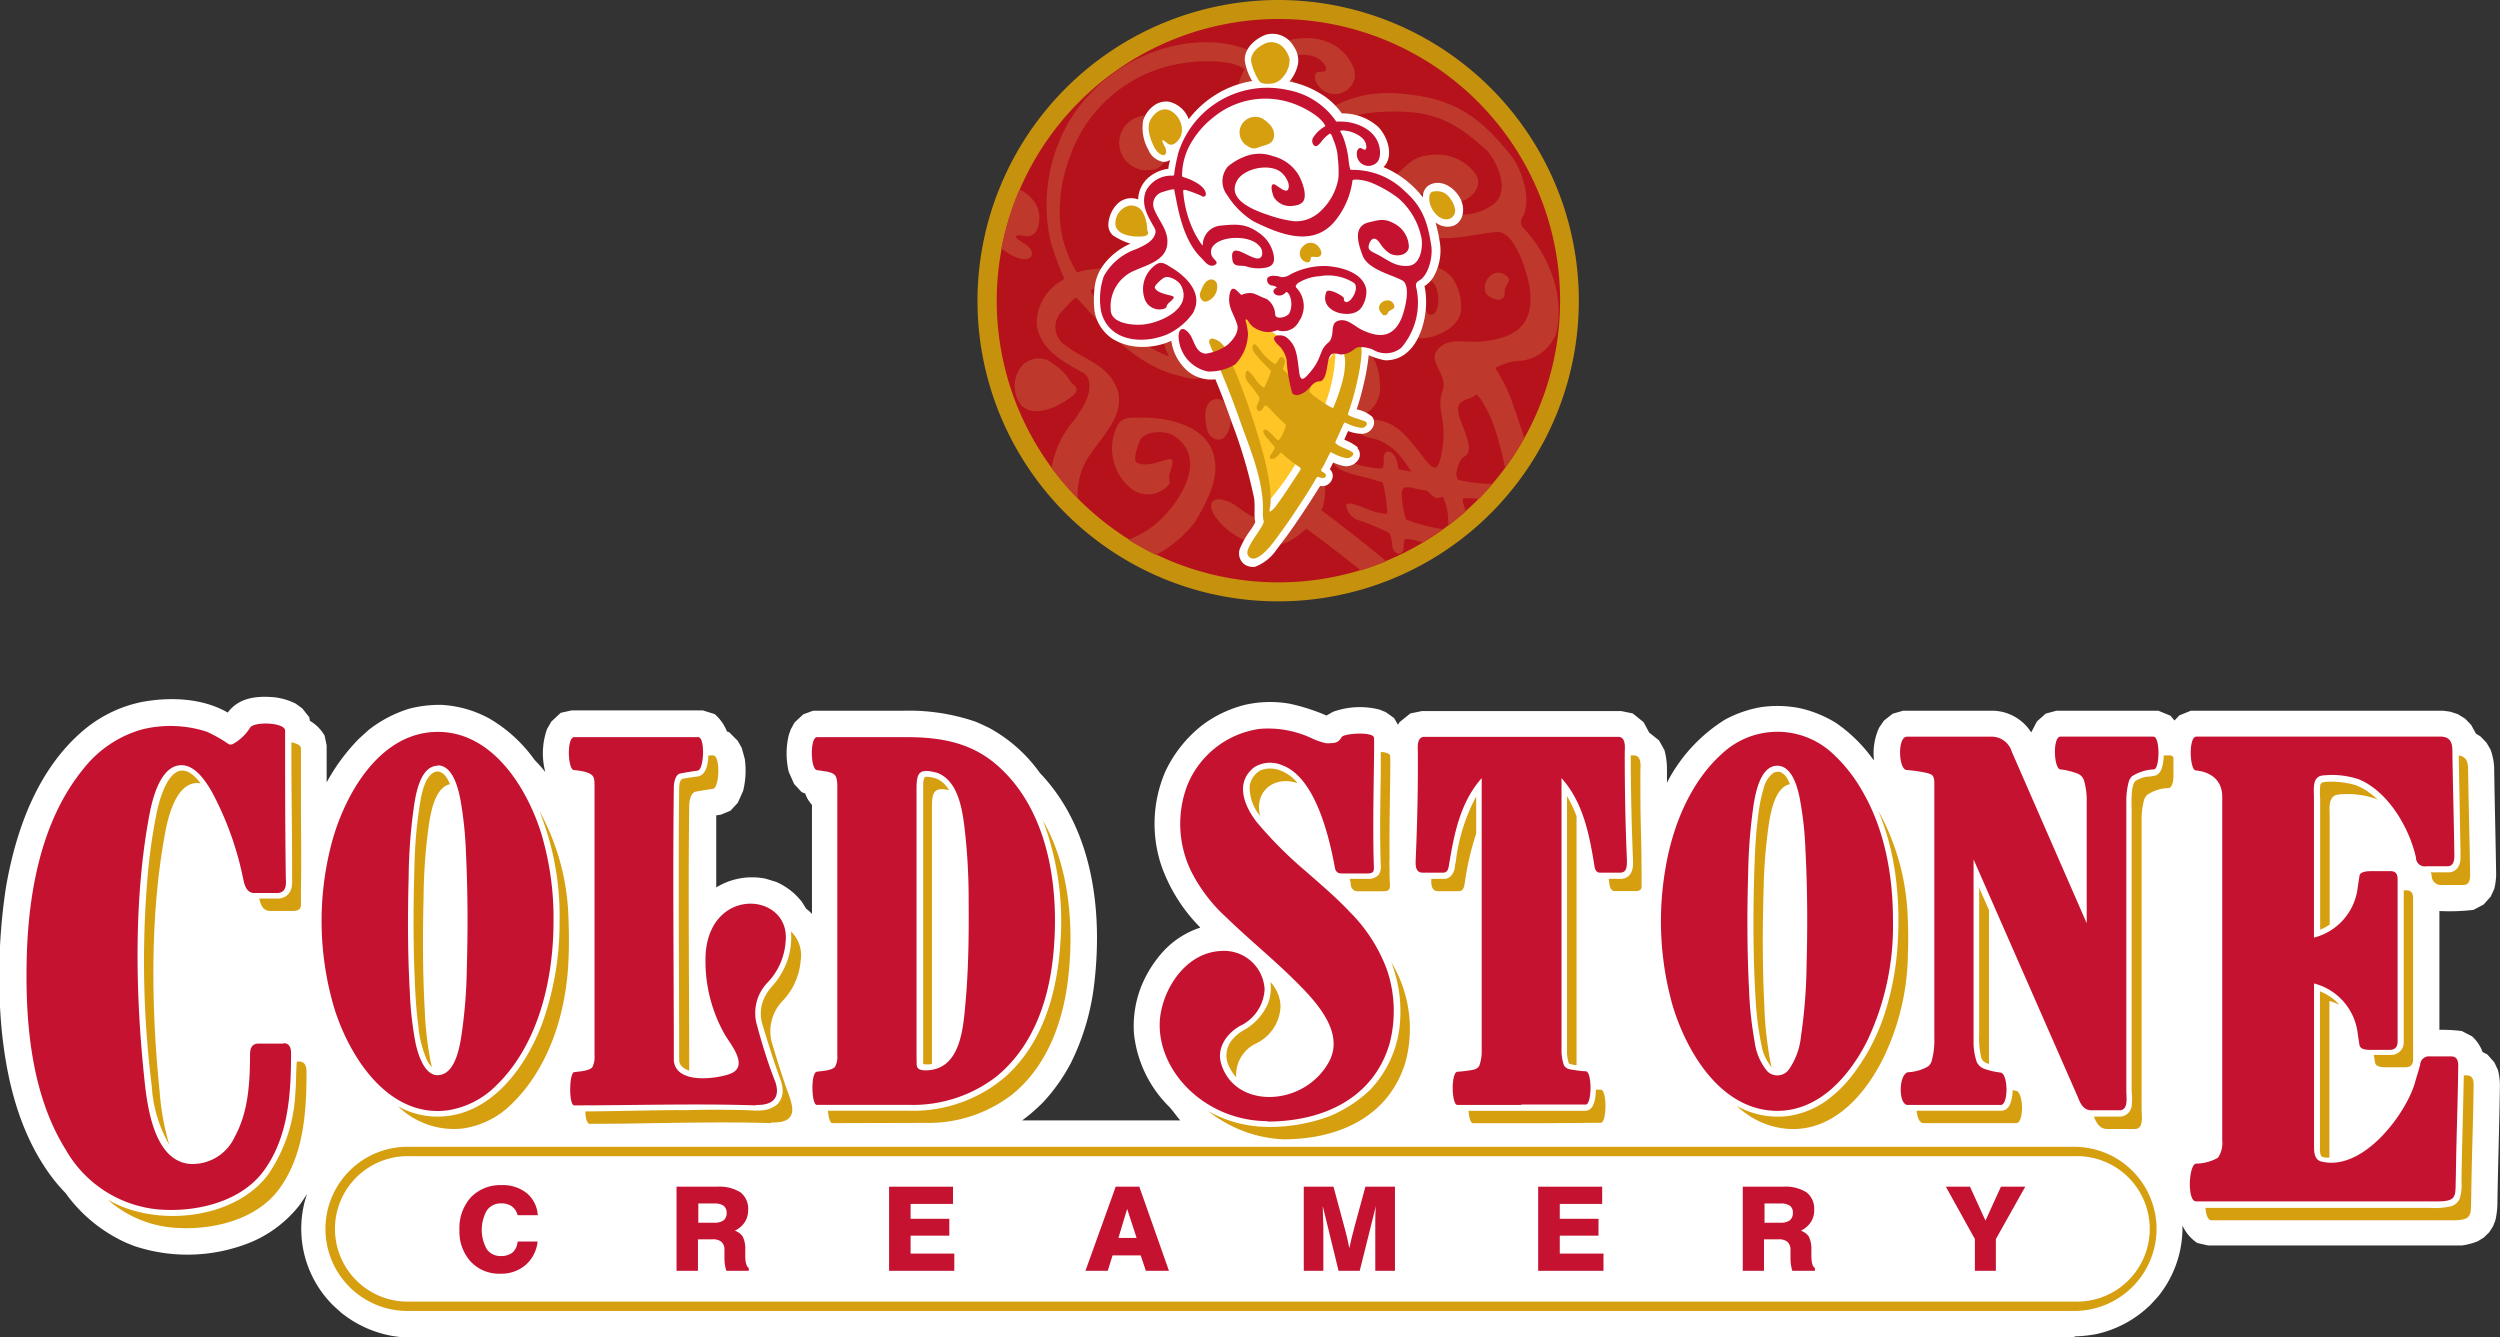 <?xml version="1.0" encoding="utf-8"?>
<svg xmlns="http://www.w3.org/2000/svg" id="Layer_1" data-name="Layer 1" viewBox="0 0 285.94 152.96">
  <rect x="0" y="0" width="285.94" height="152.96" fill="#333333" stroke="none"/>
  <path d="M146.19,0A34.39,34.39,0,1,1,111.8,34.39,34.46,34.46,0,0,1,146.19,0" fill="#c6920e"/>
  <path d="M146.19,2.17A32.22,32.22,0,1,1,114,34.39,32.28,32.28,0,0,1,146.19,2.17" fill="#b5121b"/>
  <path d="M151.18,46.6c-.4.28-2.42.54-2.79.2-.75-.69.4-1.42,1.1-1.66C150,45,152,46,151.18,46.6Zm14.9-3.34c.3-1.19-.66-2.31,0-2.58.89-.38,1.51.27,1.82,1a2.38,2.38,0,0,1-.24,1.72c-.47.54-1.65.3-1.54-.1Zm-.71-22a9.54,9.54,0,0,1-1.37-.63c-.44-.18.16-.6.32-.69a2.56,2.56,0,0,1,1.26-.38c.32,0,1.35.68,1.14,1.2s-.79.62-1.35.5ZM153.52,32.57c0-.36-.3-.56-.19-.77s.64-.32,1-.63c.62-.49.57-1.34-.86-1.88a2,2,0,0,0-2.66,1.45,1.89,1.89,0,0,0,1.21,2.43c.44,0,1.36.18,1.47-.6ZM133.25,18.44c.86-1.11,2.06-1.77,1.49-3.3s-2.45-1.9-3.82-1.91a3.12,3.12,0,0,0-2.71,4.22,3.23,3.23,0,0,0,2.52,2c1.34,0,1.77,0,2.52-1Zm37.94,15.81c-.68-.08-1.4-.56-1.37-1.3a1.94,1.94,0,0,1,.14-.73,1.79,1.79,0,0,1,.85-.91,1.31,1.31,0,0,1,1.11,0c.34.16.8.47.64.91a9.33,9.33,0,0,0-.45.89c-.06.3.08.63-.13.89a.8.8,0,0,1-.79.27ZM138.06,49.14c-.18-1-.45-2.43.35-3.21a1.2,1.2,0,0,1,1.73.17,3.1,3.1,0,0,1-.06,3.87c-.66.78-1.88,0-2-.83Zm-18.31-4.25c-1,.48-1.78.81-2.23-.33a1.72,1.72,0,0,1,0-1.3.43.43,0,0,1,.31-.21,2.36,2.36,0,0,1,2,1.52.28.28,0,0,1-.11.32Zm1.07,1.57c-1.26.53-2.9,1-4-.09a3.6,3.6,0,0,1,.23-4.71,2.93,2.93,0,0,1,.82-.49,2.53,2.53,0,0,1,2.07.1,7,7,0,0,1,2.56,2.44c.19.25.56.4.62.72s-.19.7-.55.94a12.49,12.49,0,0,1-1.76,1.09Zm-6.3-18a32.31,32.31,0,0,1,2.08-6.78A4.08,4.08,0,0,1,118.25,23a3.26,3.26,0,0,1,.22,3.53,1.22,1.22,0,0,1-.9.49c-.31.05-1.14-.27-1.35,0-.08.08.06.22.16.31a6.15,6.15,0,0,0,.75.51,1.91,1.91,0,0,1,.88.94.59.59,0,0,1-.29.73c-.58.39-1.78-.15-2.29-.47-.28-.18-.59-.4-.91-.63Zm17.66,35a32.46,32.46,0,0,1-3.11-1.73,11.63,11.63,0,0,0,2.63-1.42c2.79-2.05,6.86-7.8,2.5-10.5-.95-.59-3.17-.56-3.78.5-.18.31-.88,2.27-.43,2.57,1,.65,2.85-.19,3.73-.37s0,1.5,0,2c0,.31.14.61,0,.88a3.14,3.14,0,0,1-4.17.63,5.9,5.9,0,0,1-1.73-7.37c.56-1,1.4-.86,2.44-.88,2.94-.07,7.16.67,8.4,3.77a5.81,5.81,0,0,1,.35,1.73c.12,2.12-1.26,4.64-2.32,6.42a13.74,13.74,0,0,1-4.51,3.8Zm26.36.74c-.94.39-1.9.74-2.89,1.05-1.81-1.46-3.65-2.87-5.54-4.27l-.71-.51a9.69,9.69,0,0,1-2,1.47c-3,1.22-6.51-.24-8.38-2.81-.67-.92-.83-2.23.66-2a3.9,3.9,0,0,1,1.65.7c1.25.83,2.42,2,3.92,1.23A4.21,4.21,0,0,0,146.42,58a20.86,20.86,0,0,1-1.72-1.29.62.62,0,0,1,.39-1.05,3.57,3.57,0,0,1,2,0,4.19,4.19,0,0,1,.68.29,3.74,3.74,0,0,0,.26-.57c.43-1.24.75-3.43-.43-4.47-1.76-1.56-3.41-2-4.3-4.26-1-2.58,1.75-1,2-1.28,1.61-2,2.48-1.35,4.64-1.86a3.84,3.84,0,0,1,3.12,1.71c.63,1,2.51-.82,2.29-1.81a4.42,4.42,0,0,0-1.95-3c-.36-.14-.66-.24-.72-.09s-.09.24-.11.34c-.2.92-1.49,1.57-2.12.87-.13-.14-.14-.26,0-.61,0-.11.26-.39.13-.46a1.53,1.53,0,0,0-.87.16,1.12,1.12,0,0,1-1.52-.52c-.31-.55.49-1.23,1.17-1.49l1.11-.4c.53-.18.88-.87,1.17-1.34A14.59,14.59,0,0,1,157,31.72c2.57-1.29,6.8-2.55,9.07,0a5.84,5.84,0,0,1,1.05,3.44c0,2.15-2.27,3-3.22,3.33-1.89.56-4,0-4.35-2.26-.16-.9,3.14-1.06,3.55-.72.12.1.1.32.24.39,1.51.86,1.63-3.78-.1-4-2.41-.28-4.53,1-6.47,2.33-.6.43-2.7,2.17-3,3.41-.25,1,0,.87.63,1.1,2.52,1,3.35,2.92,3.44,5.31a3.43,3.43,0,0,1-2.79,3.7,4.37,4.37,0,0,1-3,1.78,4.16,4.16,0,0,1-2.13,0,1.42,1.42,0,0,1-.36-.14,4.68,4.68,0,0,1-.55-.27,1,1,0,0,0-.23-.05c-.24,0-.22.21-.1.34a12.47,12.47,0,0,1,1.72,2,8.9,8.9,0,0,1,.94,6.47,2.81,2.81,0,0,1-.21.48c2.11,1.56,4.84,3.68,7.4,5.81Zm15.77-14.07a31.41,31.41,0,0,1-2.18,3.38,33.52,33.52,0,0,0-.84-3.44,15.19,15.19,0,0,0-1.94-4.43l-.48-.56-.08.07c-.61.69-2.24.38-2,1.9,0,1.06,2.1,4.32.76,5.14-.67.4-.81,1.13-1,2,.05.2.08.39.12.58s1.41.37,2.07.45a16.19,16.19,0,0,0,2,.11q-.76.9-1.59,1.74a10.68,10.68,0,0,0-1.61-.09c-.13,0-.19,0-.22.17-.07.31.19.79.25,1.11a1.82,1.82,0,0,0,.07.25c-.63.56-1.28,1.1-2,1.61V59.7a6.56,6.56,0,0,0-.6-2.86.21.21,0,0,0,0-.06,1.11,1.11,0,0,1-.91.14,9.1,9.1,0,0,1-.92-.8l-1-.16c-.42-.1-1.65-.5-1.79.07-.28.3.16,3,.42,3.4a19.44,19.44,0,0,0,4.2,1.09c-.74.54-1.51,1-2.3,1.52a12.69,12.69,0,0,0-1.8-.41c-.45-.06-.36.57-.4,1-.1,1.16-1.19.73-1.31-.18a3.45,3.45,0,0,0-.34-1.5,27.17,27.17,0,0,0-3.67-1.5,2.06,2.06,0,0,1-1.25-1.63c0-.64,1.84.2,2.3.35a6.38,6.38,0,0,0,2.26.6c.12,0,.14-.2.13-.33a18.18,18.18,0,0,0-.51-3.27c-.28-.11-.46-.11-.76-.21-1.49-.49-2.28-.5-3.74-1.1-.66-.28-1.28-.78-1.2-1.33s.79-.2,1.66.15a10.51,10.51,0,0,0,3.84.91c.46,0,.26-1.07.32-1.43,0-.09.17-.48.44-.52s.66.15.92.71a5.17,5.17,0,0,1,.31,1.3c.21.06.81.17,1.51.3-.54-.75-1-1.49-1.65-2.17a6.35,6.35,0,0,0-2.28-1.49c-.75-.23-3-.48-1.73-1.74a2.22,2.22,0,0,1,1.58-.54c2.38.36,3.35,1.6,5.57,4.47,1.34,1.74,1.62,1,1.94-.64.76-4-.7-4.85.12-7.18.59-1.68-1.49-3.19-.75-4.41,1.11-1.81,3.41-1,5.14-1.19,3.52-.32,6-1.57,5.63-5.66-.16-1.71-1.66-7-3.78-6.86-2.58.14-7,1.65-9.31-.23-1.85-1.49-4.66-3.9-2.27-6.25,1.72-1.67,2.29-2.36,4.89-2.38A5.39,5.39,0,0,1,168.84,20c.84,1.51-.81,3.14-2.56,3.18a6.38,6.38,0,0,1-2.67-.75c-.46-.17-1.16-.48-1.58-.06a1.84,1.84,0,0,0,.18,2.05c.41.41,1.26.27,1.83.22,2.47-.22,4.41.38,6.68-1.21s.25-5.41-.81-6.35c-2.5-2.22-4.49-3.7-7.87-4.18a24.11,24.11,0,0,0-5.94.09c-1.56.23-3.68,1.21-3.48,1.58a16.07,16.07,0,0,1,1.24,7.8c-.57,7.52-7.75,8.76-14,9.2a16.22,16.22,0,0,1-7.12-1.72c-1.88-1-3.31-2.76-2.78-4.89a10.87,10.87,0,0,1,1.57-3.14,7.72,7.72,0,0,1,5-3.26c2.68-.62,4.8-.38,6.23.5a10.76,10.76,0,0,1,2.48,2c1.18,1.37,1.62,2.46-.26,3.85-1.05.78-3.06,1.35-4.21.43-.33-.27-2.07-1.72-1.29-2.19.41-.25,3.11.46,3-.63s-1.55-1.81-2.57-2.07c-3-.78-7.09,2.9-7,5.82.13,4.47,6.19,3.27,9.15,2.58a24,24,0,0,0,4.57-1.44A6.92,6.92,0,0,0,150,23.54a11.53,11.53,0,0,0-.12-8,19.49,19.49,0,0,0-2.07-3.24,10.15,10.15,0,0,0-2.35-2.54c-.54-.37-1.41-1.27-1.61-.89a6.84,6.84,0,0,0-.56,1.85c-.09.8-.19,2.16-1.17,1.6a1.32,1.32,0,0,1-.67-1.34,6.3,6.3,0,0,1,.6-2.44c.1-.27.34-.59.26-.66-1.63-1.17-5.6-.94-7.45-.58a16.17,16.17,0,0,0-12.45,10.53,17.51,17.51,0,0,0-1.13,7.91A13,13,0,0,0,123,30.84c.11.19.1.33.33.27a11.19,11.19,0,0,1,3.1-.4c2.89,0,3.25,1.87,1.91,1.73a22.34,22.34,0,0,0-3.24.61c-.34.12-.42.19-.23.47a21.81,21.81,0,0,0,6.42,6.06c.58.35,2.56,1.41,2.38,1.08a3.83,3.83,0,0,1,1.06-5.11c2.4-1.79,4-3,7.17-2.72a6.88,6.88,0,0,1,4.55,1.93c1.12,1.06,1.7,2.2.1,3.45a7.74,7.74,0,0,1-3.1,1.58c-1.09.18-2.09,1.56-3.08.41-3.34-3.92,5.41-1.21,4.47-4A2,2,0,0,0,143.27,35c-2.53-.81-7.17,2-7.72,4.52a1.88,1.88,0,0,0,.87,2c.59.42,2,.25,1.29,1.33-.56.92-2.19.27-3,.09-3.86-.9-7.27-4.09-9.86-7-.52-.59-1.51-1.65-1.67-1.86s-1.25,1-1.69,1.51a2.5,2.5,0,0,0,.36,3.91c2,1.55,4.69,2.14,5.81,4.7,1.26,2.88-1.35,5.45-2.85,7.61A7.89,7.89,0,0,0,123.27,57a32,32,0,0,1-3-3.49A11.23,11.23,0,0,1,122.91,48c.82-1.25,1.88-2.69,1.66-4.16a1.46,1.46,0,0,0-.91-1.32c-2.25-1.26-4.63-2.53-5.08-5.35a5.61,5.61,0,0,1,2.75-5c.46-.26.43-.3.2-.72a39.63,39.63,0,0,1-1.37-3.83,19.11,19.11,0,0,1,2.1-13.71,19,19,0,0,1,10-8.09c3.72-1.3,8-1.47,11.6.38a12.9,12.9,0,0,1,2.48-1.27c2.8-1,5.8-.77,7.61,1.38.69.82,1.42,2.14.78,3.21a2.33,2.33,0,0,1-4.12,0,1.12,1.12,0,0,1-.17-1c.19-.5.76-.2,1.15-.41.13-.08.07-.47,0-.57-.76-1.34-2.34-1.38-3.73-1.18-1,.15-2.77.92-2.28,1.15a7.78,7.78,0,0,1,1.35.93,18.66,18.66,0,0,1,2.77,2.85A10.75,10.75,0,0,0,151,12.8c.18.17.43,0,.63-.13,3.55-2.14,6.86-2.42,11.21-1.61,4.76.89,7.25,3.44,9.82,6.5,1.44,1.71,2.64,5.5,1.42,7.35a1,1,0,0,0,.18,1.19c2.86,3,4.77,7.78,3.74,12a4.85,4.85,0,0,1-4.63,3.19,7.18,7.18,0,0,0-2.35.8,18.13,18.13,0,0,1,2,4.08c.48,1.37.92,2.64,1.31,3.92" fill="#be382b"/>
  <path d="M155.27,51.26a1.11,1.11,0,0,1,.07,1.35,1.67,1.67,0,0,1-1.54.71,5.42,5.42,0,0,1-1.31-.42l-.39.77a1,1,0,0,1,.25,1.16,1.19,1.19,0,0,1-1.36.75c-.65,1.05-1.31,2.08-2,3.11s-1.24,1.85-1.9,2.74c-.36.46-.7.94-1.06,1.4a5.24,5.24,0,0,1-2.49,2,1.77,1.77,0,0,1-1.21-.28,1.59,1.59,0,0,1-.51-1.82,11.15,11.15,0,0,1,1.27-2.19,5.08,5.08,0,0,0,.48-.81c-.17-.89,0-1.84-.13-2.74a56.32,56.32,0,0,0-2.5-8.53c-.6-1.71-1.23-3.41-1.93-5.08a4.16,4.16,0,0,1-3.64-1.4,5.59,5.59,0,0,1-1.4-3,7.86,7.86,0,0,1-3.28.7,6.48,6.48,0,0,1-3.34-.86,4.75,4.75,0,0,1-2.16-3.22,11.19,11.19,0,0,1,0-2.65,5.24,5.24,0,0,1,.94-2.54,7.63,7.63,0,0,1,3.17-2.54,7.74,7.74,0,0,1-2-.94,1.6,1.6,0,0,1-.53-1.28,3.6,3.6,0,0,1,.88-2.17,2.26,2.26,0,0,1,2.53-.67,3.4,3.4,0,0,1,1.19-2.51,4.43,4.43,0,0,1,2.27-1c0-.32.11-.64.18-1a1.32,1.32,0,0,1-.7.22,2.22,2.22,0,0,1-1.77-1.38,5.08,5.08,0,0,1-.6-3.36,3.37,3.37,0,0,1,1.21-1.69,2.38,2.38,0,0,1,1.71-.46,3.14,3.14,0,0,1,2.29,2,11.71,11.71,0,0,1,4.1-3.36,11.26,11.26,0,0,1,3.16-1,6.47,6.47,0,0,1-.84-2.28c-.12-1.4,1.13-2.52,2.34-3a2.76,2.76,0,0,1,3.22,1.27,2.85,2.85,0,0,1,.54,1.93,4.38,4.38,0,0,1-1,2.13,10.9,10.9,0,0,1,4.14,1.78,8.21,8.21,0,0,1,1.85,1.87,6.1,6.1,0,0,1,4.16,1.54c1.07,1.09,1.86,3.36.61,4.6a11.35,11.35,0,0,1,4.5,3.45,1.62,1.62,0,0,1,.58-1.3c1.51-1,3.3.35,3.84,1.75.6,1.6-.29,3.29-2.15,2.85a2.45,2.45,0,0,1-.82-.42,18.88,18.88,0,0,1,.52,2.46,6.06,6.06,0,0,1-.78,3.82,3.13,3.13,0,0,1-1,1,9.06,9.06,0,0,1,.16,2.49c-.18,2.62-1.52,6.06-4.66,6a7.94,7.94,0,0,1-1.88-.59,24.93,24.93,0,0,1-.58,3.33,28.37,28.37,0,0,1-.8,2.87,3.84,3.84,0,0,1,1.8.87,1.13,1.13,0,0,1,0,1.26,1.45,1.45,0,0,1-1.11.67,4.59,4.59,0,0,1-1.67-.32c-.15.32-.29.64-.43,1a5.63,5.63,0,0,1,1.53.86" fill="#fff"/>
  <path d="M152.74,40.08c0,4.79-2.31,9.26-4.68,13.19a29.43,29.43,0,0,1-3,4.09c-.33.31-.73-3.33-.79-4a34.63,34.63,0,0,0-2.86-9.56c-.54-1.24-1.21-1.8-1-2.82a9.28,9.28,0,0,1,.89-1.56,5.79,5.79,0,0,0,.72-3.15c-.07-.86,2.24.56,2.46.78A6.7,6.7,0,0,0,147,38.8c1.46,5.88,1.19,7.24,5.79,1.28" fill="#ffc425"/>
  <path d="M140.7,41.08A80.39,80.39,0,0,1,144,50.22c.63,2,1.61,5.9,1.26,7.81,0,.06-.13.51,0,.48s.48-.37.62-.55c1-1.34,1.86-2.72,2.78-4.1.21-.31.07-.37-.25-.58s-1-.77-1.31-1-.53-.58-.63-.5c-.54.61-.72.73-1.05.71s-.14-.42,0-.59a5,5,0,0,0,.38-.6c0-.08,0-.23-.15-.36s-.36-.43-.76-.88-.63-1.11,0-.87c.09,0,.3.25.43.35.42.35.39.47.83.81.12.1.46-.41.6-.81a5.15,5.15,0,0,0,.33-.84c0-.09-.15-.26-.2-.33-.83-.64-1.4-1.46-2-1.94-.21-.17-.35.17-.5.37-.39.54-.8,0-.59-.47a2.16,2.16,0,0,0,.27-.85,16.15,16.15,0,0,0-1.37-1.83,1.17,1.17,0,0,1-.13-1.18c.2-.3.84.65,1,.86a3.78,3.78,0,0,0,.94,1c.06,0,.13-.07.17-.13a12,12,0,0,0,.71-1.77c-.1-.13-.2-.19-.31-.33a21.65,21.65,0,0,1-1.53-1.65c-.24-.34-.4-.77-.2-1s.45.14.78.57a6.3,6.3,0,0,0,1.63,1.59c.22.15.44-.46.58-.61s.23-.19.37-.13a.59.59,0,0,1,.25.62,3.41,3.41,0,0,1-.23.74c.21.23,1.45,1.27,1.93,1.76.15.14.25-.12.31-.26.2-.65,1.15-.54,1.08,0a4.77,4.77,0,0,1-.28,1c0,.19.59.6.89.83s1.78,1.22,1.84,1.08a21,21,0,0,0,1-2.84,8.72,8.72,0,0,0,.35-2.77,3,3,0,0,1-.1-1.08c.21-.69,1-.68,1.38-.74.56-.1.86.29.36,3.19a33.84,33.84,0,0,1-1.24,4.75,1.55,1.55,0,0,0-.07.23c0,.12.43.28.59.35s.59.17.9.3.75.16.66.52a.63.63,0,0,1-.68.38A5.37,5.37,0,0,1,154,48.4c-.17-.07-.2-.19-.38.2s-.63,1.41-.81,1.79c-.08.16-.11.28,0,.34.37.38,1.56.72,1.88,1s-.27.68-.62.68a5.49,5.49,0,0,1-1.75-.64c-.13-.08-.13-.06-.26.16-.24.43-.62,1.28-.78,1.51s-.25.39-.07.5a1.26,1.26,0,0,1,.41.3c.1.1,0,.43-.26.43a1.25,1.25,0,0,1-.57-.13c-.11,0-.16,0-.25.17-.74,1.29-1.56,2.54-2.4,3.8-.52.78-1.06,1.59-1.63,2.34-.72,1-1.81,2.62-2.92,3a.69.69,0,0,1-.89-.87c.27-1,1.7-2.6,1.85-3.32a3.84,3.84,0,0,1-.1-1.17c.09-3.63-1.55-7.3-2.58-10.24-.64-1.85-1.33-3.63-2.08-5.44-.06-.15-.5-1.16-.57-1.3l1.51-.48Zm8,7.2a.3.3,0,0,1,0-.29,7.43,7.43,0,0,0,.51-1.33c.07-.18.08-.49.2-.62s.09,0,.17,0,.62.43,1.09.75a13,13,0,0,0,1.2.7c.1.05.26.1.12.4-.26.53-.52,1.08-.9,1.82-.09.14-.17.26-.41.12a7.34,7.34,0,0,1-1.94-1.53Zm-1.34-1.09a10.43,10.43,0,0,1-1.92-1.9,4.35,4.35,0,0,1,.8-1.81c.24-.24.73.32.91.5a8.16,8.16,0,0,1,1,.92.87.87,0,0,1,.15.38,3.78,3.78,0,0,1-.55,1.59c-.2.37-.28.35-.42.32Zm1.55,5.3A16.51,16.51,0,0,1,147.21,51c-.06-.1.36-.8.43-.93s.28-.52.4-.74.14.06.29.17c.48.32,1.21.88,1.83,1.27.07,0,.26.14.13.37s-.61,1-.83,1.41c-.12.22-.35,0-.51-.1Zm-9.11-13.12a1.83,1.83,0,0,1,.45.84c0,.48-1,.41-1.34.33a6.83,6.83,0,0,1-.61-1.39.36.36,0,0,1,.5-.4,2.11,2.11,0,0,1,1,.62" fill="#d59f0f"/>
  <path d="M164.67,24.88a3,3,0,0,1-1.15-1.71c-.08-.41-.12-1.11.34-1.25a2.18,2.18,0,0,1,.95,0,1.89,1.89,0,0,1,1.11.86,2.71,2.71,0,0,1,.51,1.21,1,1,0,0,1-.55,1,1.23,1.23,0,0,1-1.21-.15Zm-6.57,11a.81.81,0,0,1-.3-1,1.12,1.12,0,0,1,.29-.32,1,1,0,0,1,.69-.2.76.76,0,0,1,.56.32c.12.18.25.47,0,.64s-.38.19-.49.3-.14.34-.32.41a.46.46,0,0,1-.47-.1ZM144.8,8.69c-.3,0-.54-.58-.6-.79a1.65,1.65,0,0,1,.38-1.61c.32-.33,1.34-.86,1.61-.18a1,1,0,0,1,0,.59A12,12,0,0,1,145.6,8c-.15.3-.42.67-.8.67Zm-.4.83a.7.7,0,0,1-.45-.37,6.65,6.65,0,0,1-.84-2.09,1.36,1.36,0,0,1,0-.45,2.19,2.19,0,0,1,.93-1.25,3.67,3.67,0,0,1,.67-.39,1.65,1.65,0,0,1,.85-.14,1.9,1.9,0,0,1,1.31.7,3.13,3.13,0,0,1,.63,1.23,2.88,2.88,0,0,1-.66,1.92,2.17,2.17,0,0,1-.93.77,2.94,2.94,0,0,1-1.53.07ZM129.48,25.93c-.61,0-1.12-.13-1-.83a1,1,0,0,1,.41-.62.23.23,0,0,1,.21,0,1.37,1.37,0,0,1,.54,1.34.18.18,0,0,1-.15.13Zm.06,1.09c-.78-.11-1.73-.36-1.95-1.22a2.09,2.09,0,0,1,1.51-2.27,1.75,1.75,0,0,1,.56,0,1.52,1.52,0,0,1,1,.66,4.22,4.22,0,0,1,.55,2c0,.18.15.36.09.54s-.3.29-.56.3a6.78,6.78,0,0,1-1.19,0Zm20.31,2.82c.13-.17,0-.37.13-.44s.41,0,.7,0c.45-.05.68-.49.13-1.18a1.13,1.13,0,0,0-1.75-.07,1.09,1.09,0,0,0-.12,1.56c.2.16.62.49.91.14Zm-12.57,3.62c.22-.57.5-1.34,1.13-1.49a.69.69,0,0,1,.8.6,1.78,1.78,0,0,1-1.17,1.9c-.56.19-.94-.55-.76-1ZM133,17.72c-.4,0-.84-.6-1-.91-.42-.84-.91-2.22-.41-3.11s1.47-1.6,2.48-.92a2.53,2.53,0,0,1,1.11,1.89,1.88,1.88,0,0,1-.93,1.81.7.7,0,0,1-.6,0c-.17-.06-.48-.46-.66-.41s0,.13,0,.2a3.41,3.41,0,0,0,.22.48,1.17,1.17,0,0,1,.16.73.34.34,0,0,1-.37.27Zm11-.88c.75-.3,1.55-.27,1.71-1.2s-.64-1.66-1.32-2.08a1.8,1.8,0,0,0-2.59,1.29,1.83,1.83,0,0,0,.67,1.72c.65.42.87.52,1.53.27" fill="#d59f0f"/>
  <path d="M144.53,36.09c-.28,0-1.36-.45-1.44-.73-.17-.56.62-.58,1-.5s1,1.18.41,1.23Zm8.36,2.76c.5-.5.37-1.34.75-1.29.55.08.67.59.61,1a1.33,1.33,0,0,1-.62.77c-.39.14-.91-.33-.74-.5Zm6.16-11.08a4.82,4.82,0,0,1-.49-.72c-.17-.22.26-.25.37-.25a1.47,1.47,0,0,1,.73.19c.16.1.47.74.21.93s-.58.08-.82-.15Zm-13,10a2.51,2.51,0,0,1-2,0,2.37,2.37,0,0,1-1-.64,1,1,0,0,1-.13-.18,2.61,2.61,0,0,1-.2-.3l-.1-.09c-.11-.09-.17,0-.15.14a7.65,7.65,0,0,1,.27,1.49,5.18,5.18,0,0,1-1.46,3.48,5.61,5.61,0,0,1-3.15.82,4.21,4.21,0,0,1-3.32-3.87c-.06-.66.25-1.35.91-.78a2.22,2.22,0,0,1,.61.84c.38.78.61,1.7,1.58,1.77a5.55,5.55,0,0,0,2.48-1c.58-.49,1.38-1.48,1.11-2.34-.41-1.3-1.1-2-.87-3.39.27-1.57,1.15,0,1.37,0,1.4-.52,1.63.07,2.85.46a2.22,2.22,0,0,1,1,1.77c0,.69,1.48.34,1.67-.22a2.57,2.57,0,0,0-.08-2.07c-.13-.17-.25-.31-.33-.25s-.12.09-.16.14c-.36.39-1.2.33-1.3-.2,0-.11,0-.17.16-.32s.25-.11.2-.19a1.12,1.12,0,0,0-.48-.18.64.64,0,0,1-.6-.7c0-.37.61-.47,1-.39.26,0,.49.09.67.13a1.71,1.71,0,0,0,1-.32,8.35,8.35,0,0,1,4.17-.95c1.66.12,4.13.75,4.5,2.67a3.29,3.29,0,0,1-.5,2c-.65,1-2,.84-2.58.7-1.1-.28-2-1.17-1.48-2.41.19-.49,1.87.41,2,.7,0,.08,0,.18,0,.26.5.88,1.93-1.39,1.14-2a5.49,5.49,0,0,0-3.9-.76,5.3,5.3,0,0,0-2.5.79c-.41.41-.24.44,0,.73a3.05,3.05,0,0,1,.12,3.65,2,2,0,0,1-2.47,1Zm.1.61a1.29,1.29,0,0,1,1,.21c1.07.88,1.18,1.78,1.43,3.86.14,1.26.51,1,1.15.26,1.56-1.75,1.09-2.61,2.19-3.52.79-.66.2-2,.93-2.41,1.09-.56,2,.5,2.9.94,1.84.88,3.45,1,4.47-1.14.42-.89,1.24-3.94.16-4.51-1.32-.7-3.95-1.26-4.54-2.87-.48-1.29-1.16-3.32.72-3.77,1.35-.32,1.84-.49,3.13.26a3.13,3.13,0,0,1,1.45,2.47c0,1-1.33,1.31-2.21.81a3.7,3.7,0,0,1-1.1-1.16c-.17-.22-.43-.58-.76-.5s-.6.76-.52,1.07.55.5.84.65c1.29.62,2.07,1.49,3.67,1.38s1.72-2.6,1.48-3.38a8.08,8.08,0,0,0-2.66-4.41,14.08,14.08,0,0,0-3-1.71c-.84-.35-2.18-.49-2.19-.25a9.18,9.18,0,0,1-1.7,4.23c-2.51,3.55-6.43,2-9.63.42a9.36,9.36,0,0,1-3-3,2.58,2.58,0,0,1,.07-3.25A6.18,6.18,0,0,1,142.16,18a4.49,4.49,0,0,1,3.43-.14A4.77,4.77,0,0,1,148.52,20a6.38,6.38,0,0,1,.65,1.71c.17,1,.07,1.7-1.27,1.83a2.2,2.2,0,0,1-2.21-1c-.09-.23-.52-1.47,0-1.47.27,0,1.4,1.15,1.65.57s-.23-1.36-.65-1.79c-1.24-1.27-4.38-.66-5.2.81-1.25,2.25,2.1,3.45,3.77,4a14.25,14.25,0,0,0,2.69.64,4,4,0,0,0,2.82-.91,6.67,6.67,0,0,0,2.31-4,11.68,11.68,0,0,0-.06-2.22,5.92,5.92,0,0,0-.42-1.95c-.15-.34-.32-1.05-.53-.92a4,4,0,0,0-.82.75c-.29.37-.74,1-1.06.45a.76.76,0,0,1,.07-.86,3.61,3.61,0,0,1,1-1c.13-.1.34-.19.32-.24-.45-1.07-2.5-2.13-3.51-2.5a9.35,9.35,0,0,0-9.29,1.52,10.18,10.18,0,0,0-2.9,3.58,7.58,7.58,0,0,0-.68,3c0,.13,0,.2.08.24a6.44,6.44,0,0,1,1.66.72c1.42.86,1.05,1.88.43,1.42a13,13,0,0,0-1.79-.66c-.2,0-.26,0-.25.17a12.66,12.66,0,0,0,1.38,4.9c.18.34.85,1.45.86,1.24a2.22,2.22,0,0,1,2-2.22c1.72-.17,2.88-.28,4.36.78a4,4,0,0,1,1.68,2.3c.23.86.19,1.6-1,1.75a4.43,4.43,0,0,1-2-.15c-.59-.23-1.49.16-1.64-.71-.5-2.92,3,1,3.38-.63a1.14,1.14,0,0,0-.38-1.08c-1-1.15-4.14-1.14-5.16,0a1.07,1.07,0,0,0-.17,1.26c.17.38.9.7.25,1s-1.17-.52-1.5-.84c-1.64-1.59-2.38-4.18-2.81-6.38-.08-.44-.26-1.26-.27-1.41s-.92.12-1.29.25a1.45,1.45,0,0,0-1,2c.54,1.37,1.69,2.45,1.48,4.05-.23,1.8-2.28,2.29-3.67,2.92a4.43,4.43,0,0,0-2.79,4.5c0,1.59,2.5,1.81,3.69,1.7,2-.19,5.71-1.83,4.36-4.46-.3-.57-1.41-1.22-2-.87-.18.1-1.11.86-1,1.14.28.61,1.47.76,2,.93s-.46.73-.58,1-.11.34-.27.42a1.79,1.79,0,0,1-2.25-.92,3.39,3.39,0,0,1,1.33-4.16c.56-.31,1,0,1.47.29,1.47.84,3.34,2.45,3,4.36a3.66,3.66,0,0,1-.34.95,7.37,7.37,0,0,1-3.05,2.49c-2.82,1.12-6.6.74-7.45-2.63a8,8,0,0,1,.3-4.07,6.71,6.71,0,0,1,3.75-3.11c.78-.37,1.73-.77,2.06-1.56a.87.87,0,0,0-.06-.93c-.74-1.29-1.54-2.62-.93-4.15A3.25,3.25,0,0,1,134,20.09c.3,0,.3,0,.31-.3a22.82,22.82,0,0,1,.46-2.3,10.68,10.68,0,0,1,12.44-7.21,8.58,8.58,0,0,1,5.63,3.63,7.23,7.23,0,0,1,1.61.1c1.67.36,3.09,1.34,3.35,2.94.1.61.07,1.48-.56,1.82a1.34,1.34,0,0,1-2.05-1.21.65.65,0,0,1,.23-.57c.24-.19.43.13.69.14.08,0,.17-.21.17-.27,0-.9-.75-1.38-1.5-1.69-.54-.23-1.64-.37-1.47-.11a4,4,0,0,1,.4.86,10.78,10.78,0,0,1,.52,2.23,6.53,6.53,0,0,0,.19,1.16c0,.14.22.12.35.12a8.45,8.45,0,0,1,6,2.53c2.1,1.85,2.57,3.85,2.93,6.12.21,1.28-.32,3.51-1.47,4.06a.61.61,0,0,0-.27.64,7.9,7.9,0,0,1-1.69,7,2.82,2.82,0,0,1-3.24.21,3.54,3.54,0,0,0-1.74-.27c-.5.2-.69.64-1.66.8-.51.15-1.22-.48-1.58.33-.29.54-.24,2.76-1.15,2.77s-1.09,1.17-2.31,1.53a.76.76,0,0,1-.78-.16,17.24,17.24,0,0,1-.65-3.84,3.43,3.43,0,0,0-.68-1.41c-.31-.34-1.32-1.11-.35-1.38" fill="#c41230"/>
  <path d="M237.31,153h-191L45,152.82a12.86,12.86,0,0,1-6-2.7l-.88-.8a12.34,12.34,0,0,1-3-12.77c-.29.46-.58.9-.9,1.34a13.87,13.87,0,0,1-6.45,4.54,19.24,19.24,0,0,1-12.43.08l-.85-.34a17.36,17.36,0,0,1-7-5.72,19,19,0,0,1-1.83-2.18c-3.58-5-5-11.11-5.53-17.17a68,68,0,0,1,.55-15.61c1.15-6.66,3.66-13.63,9-18.07a15,15,0,0,1,6.54-3.13c3.23-.6,6.93-.46,9.83,1.21,1.31-1.77,3.41-1.93,5.43-1.74a7.58,7.58,0,0,1,2.33.71l.77.56.79,1,.08.42a4.62,4.62,0,0,1,1.68,1.69l.23,1.12c0,1.41,0,2.82,0,4.23a22.23,22.23,0,0,1,3.7-5l1.1-1a14.39,14.39,0,0,1,4.67-2.44,14,14,0,0,1,3.65-.43A12.81,12.81,0,0,1,56,82.2a16.58,16.58,0,0,1,5.13,4.7,18.24,18.24,0,0,1,1.24,1.4,8.34,8.34,0,0,1,.2-4.92l.49-.85,1.07-1,1.25-.28h15l1.35.42a5.07,5.07,0,0,1,1.42,2l.24.07,1,1,.45.81.34,1.23a9.6,9.6,0,0,1-.19,3.7l-.61,1.35-.84.9-1.09.45-.53.08q0,4.13,0,8.24a7.82,7.82,0,0,1,5.65-1l1.18.36a7.41,7.41,0,0,1,3,2.34l.45.73a4.78,4.78,0,0,1,.67.6V92.06a3.65,3.65,0,0,1-.77-1.3l-.41-.16-.86-.93-.61-1.37a9,9,0,0,1,0-4.23l.22-.64.44-.8,1-.93L93,81.29c3.45,0,6.91,0,10.36,0a23.39,23.39,0,0,1,8.18,1.24c.53.21,1,.44,1.55.7a17.22,17.22,0,0,1,5.85,5.18c6.14,6.42,7.24,16,6.17,24.48a27.38,27.38,0,0,1-2.61,8.66,20.72,20.72,0,0,1-3.22,4.55,21,21,0,0,1-2.37,2.05H135c-.49-.55-.89-1.19-1.41-1.7a13.78,13.78,0,0,1-3.89-8.22,12.39,12.39,0,0,1,.77-5.25,13.36,13.36,0,0,1,2.66-4.25,9.89,9.89,0,0,1,4.15-2.63l-.06-.08A19,19,0,0,1,132.83,99a15.1,15.1,0,0,1,.48-10.81,14.7,14.7,0,0,1,4.2-5.25,13.65,13.65,0,0,1,4.83-2.31,13,13,0,0,1,5.13-.15,22.62,22.62,0,0,1,4.25,1.36l.73-.42a9.07,9.07,0,0,1,5.33-.26l.72.29.95.68.45.77.17-.3,1.24-1,1.31-.27h22.82l1.31.27,1.24,1,.64,1.19,1.12.89.62,1.11a8.14,8.14,0,0,1,.29,2.07c0,.56,0,1.11,0,1.66a18.43,18.43,0,0,1,6.62-7.2,13.35,13.35,0,0,1,4.2-1.45,13.21,13.21,0,0,1,4.39.13A13.5,13.5,0,0,1,210,82.69a17.13,17.13,0,0,1,4.2,4.12l.14.14a7,7,0,0,1,.59-3.73l.55-.8,1-.79,1.19-.34h10a5.32,5.32,0,0,1,4.65,2.48l.66-1.26,1-.89,1.23-.33h11.65l1.39.57.46.55.56-.59,1.31-.53h28.87l.8.11.86.28.84.52.69.71.55,1,.52.32.69.72.46.79a6.85,6.85,0,0,1,.41,2c.06,4.1.17,8.21.23,12.31a7.52,7.52,0,0,1-.22,1.63l-.41.88-.81.9-1.16.61a24,24,0,0,1-3.89.13v13.59a17,17,0,0,1,2.57.14l1.16.6a4.48,4.48,0,0,1,1.21,1.8l.55.28.8.91.41.88a7.43,7.43,0,0,1,.22,1.62c-.06,4.59-.22,9.18-.29,13.76a8.66,8.66,0,0,1-.24,1.83l-.26.66-.44.68-.61.59-.67.42a7.66,7.66,0,0,1-1.82.49l-1.06,0h-28l-1.22-.28a4.78,4.78,0,0,1-1.7-2,12.47,12.47,0,0,1-2.83,8.17l-.8.87a12.79,12.79,0,0,1-6.27,3.39,15.66,15.66,0,0,1-2.46.25" fill="#fff"/>
  <path d="M104.84,121.18c0,.8-.06,1.16.83,1.24,4.15.13,4.49-4.64,4.76-7.74.35-3.85.39-7.74.36-11.61a70.69,70.69,0,0,0-.45-8.23c-.26-2.17-.72-5.53-3.13-6.44-2.13-.59-2.38,0-2.38,1.86q0,15.22,0,30.45c0,.13,0,.34,0,.47Zm-11.41,5.2c-.63,0-.72-3.72,0-3.8.57-.09,1.64-.11,2.07-.55a2.45,2.45,0,0,0,.27-1.34q0-15.47,0-30.95c-.07-1-.19-1.26-1.16-1.48l-1.17-.18c-.75-.06-.81-3.75,0-3.77,3.4,0,6.8,0,10.2,0,3.85,0,7.38.58,10.38,3.19,6.16,5.35,7.27,14.78,6.37,22.42-.6,5-2.44,10-6.5,13.27a15.67,15.67,0,0,1-9.93,3.18H93.43" fill="#c41230"/>
  <path d="M50.09,87.58c-1.94,0-2.49,3-2.72,4.48a61.54,61.54,0,0,0-.63,8.36c-.12,4.34-.11,8.7.13,13a38.9,38.9,0,0,0,.66,5.89c.29,1.34,1.19,4.42,3.24,3.5,1.35-.61,1.81-3.06,2-4.33a57.28,57.28,0,0,0,.62-7.62c.13-4.39.12-8.8-.09-13.18a43.42,43.42,0,0,0-.64-6.23c-.25-1.28-.87-3.92-2.6-3.91Zm13.22,17.77c0,6.62-1.69,14.17-6.66,18.91A9.92,9.92,0,0,1,51.16,127c-6.68.84-11.07-5.94-12.86-11.47a35,35,0,0,1-.41-18.93c1.47-5.65,5.5-12.89,12.19-12.89,6.25,0,10.2,6.39,11.84,11.66a33.84,33.84,0,0,1,1.39,10" fill="#c41230"/>
  <path d="M86.45,126.38c2.3.07,2.79-1.17,2.17-2.79-1-2.49-1.88-5.71-2-6.2a5,5,0,0,1,1.16-5,7.48,7.48,0,0,0,2.07-4.63c.65-5.59-8.45-6.53-9.13,1.16A17,17,0,0,0,83,118.5c.79,1.22,2.66,3.58.43,4.35-1.76.61-6.17,1.1-6.36-1.58,0-10.41-.13-20.81,0-31.22,0-.47.16-1.47.73-1.58s1.26-.23,2-.33.87-3.83.06-3.83H65.67c-.87,0-.74,3.83,0,3.77a9.18,9.18,0,0,1,1.17.18c.93.28,1.16.46,1.16,1.48v31a2.54,2.54,0,0,1-.26,1.34c-.43.44-1.5.46-2.07.55s-.64,3.75,0,3.8c6.91,0,13.88-.23,20.78,0" fill="#c41230"/>
  <path d="M32.46,119.32c.77,0,.84.78.83,1.18,0,4.65-.31,9.64-3.18,13.49-2.66,3.55-7.82,4.71-12.1,4.33A13.63,13.63,0,0,1,7.52,131.5c-3.92-6.27-4.62-14.38-4.47-21.59C3.2,102.41,4.61,94,9.49,88a13.06,13.06,0,0,1,6.75-4.57,13.52,13.52,0,0,1,7.41.26,15.79,15.79,0,0,1,2.5,1.42.57.57,0,0,0,.46,0,5.39,5.39,0,0,0,2-1.89c.48-.73,4-.59,4,.34,0,6,0,10.94.08,16.89,0,.35.23,1.68-1,1.69H29c-1-.08-1.12-1.4-1.24-1.89a36.25,36.25,0,0,0-3.47-9.58c-.67-1.18-1.82-3-3.34-3.14-2.62-.22-3.56,4-3.89,5.81-1.73,9.27-1.58,19.91-.62,29.36.3,3,.9,10,5.23,10.42a5.3,5.3,0,0,0,5.18-3.1c1.55-2.82,1.73-6.13,1.75-9.31,0-.45,0-1.37,1-1.35h2.81" fill="#c41230"/>
  <path d="M95.2,128.46c-.27,0-.44-.65-.5-1.42H104a16.15,16.15,0,0,0,11.12-4c4.27-3.9,5.82-9.7,6.17-15.29a32.73,32.73,0,0,0-2-13.9c3.07,5.33,3.57,12.26,2.87,18.13-.59,5-2.44,10.06-6.49,13.28a15.7,15.7,0,0,1-9.94,3.17Zm13.27-38.1c-1.67-.36-1.88.31-1.88,2q0,14.67,0,29.34a2.86,2.86,0,0,1-1,0c0-.06,0-.12,0-.18l0-.85V91.21c0-.51,0-1,0-1.54a1.88,1.88,0,0,1,.15-.74c.09-.11.35-.08.48-.07a4,4,0,0,1,1,.24,3.56,3.56,0,0,1,.61.4,3.82,3.82,0,0,1,.71.86" fill="#d59f0f"/>
  <path d="M45.46,126.5a9.31,9.31,0,0,0,5.11,1.2c5.75-.32,9.65-5.76,11.48-10.73A34,34,0,0,0,64,105.35a32.05,32.05,0,0,0-2.32-12.62A26.85,26.85,0,0,1,65,104.49c.08,1.92.11,3.83,0,5.75-.32,5.86-2.28,12-6.55,16.1a9.9,9.9,0,0,1-5.5,2.73,9.17,9.17,0,0,1-7.46-2.57Zm6-36.8c-1.67.35-2.16,3.11-2.38,4.45a62.91,62.91,0,0,0-.63,8.35c-.11,4.34-.11,8.7.13,13a38.77,38.77,0,0,0,.67,5.89q.06.28.15.66a2.94,2.94,0,0,1-.55-.77,12.23,12.23,0,0,1-1-3.89c-.27-2-.36-4-.44-6-.16-4.17-.13-8.35,0-12.52a50.93,50.93,0,0,1,.68-7.29c.18-1,.54-2.66,1.47-3.2.63-.37,1.2.06,1.54.59a5,5,0,0,1,.37.73" fill="#d59f0f"/>
  <path d="M78.83,122.44c0-10.1-.13-20.2,0-30.3,0-.48.16-1.47.73-1.59.72-.14,1.27-.22,2-.33s.87-3.83,0-3.82h-.53a5.66,5.66,0,0,1-.19,1.29,2,2,0,0,1-.41.78c-.34.37-.75.35-1.22.42s-.74.1-1.1.18-.41.63-.43,1c-.11,10.38,0,20.77,0,31.15,0,.67.54,1,1.1,1.22Zm9.38,5.94c1.45.06,2.18-.32,2.37-1.11s-.4-2.15-.68-2.94c-.76-2.18-1.42-4.45-1.55-4.85a5,5,0,0,1,1.16-5,7.53,7.53,0,0,0,2.07-4.63,3.75,3.75,0,0,0-1.11-3.31,8.37,8.37,0,0,1-.41,3.33,9,9,0,0,1-1.8,3,5.07,5.07,0,0,0-1.11,2,4.24,4.24,0,0,0,.09,2.42c.61,2,1.2,3.94,1.91,5.87.41,1.08.64,2.11-.19,3.1-1.11,1-2.49.74-3.82.71-2.16-.05-4.31-.06-6.47,0-3.91,0-7.81.12-11.72.15,0,.75.21,1.4.48,1.42,6.91,0,13.88-.3,20.78-.08" fill="#d59f0f"/>
  <path d="M33.31,84.9c.64.12,1.12.36,1.11.7,0,2,0,3.89,0,5.73,0,3.48.07,7,0,10.45,0,.61,0,1.19,0,1.71s-.34.69-.88.7H30.79c-.78-.06-1-.83-1.14-1.42.71,0,1.42,0,2.13,0a1.6,1.6,0,0,0,1.08-.39,1.55,1.55,0,0,0,.42-.62,2.89,2.89,0,0,0,.13-1.09c0-.46,0-.91,0-1.37,0-4.8-.1-9.6-.08-14.4ZM22.87,89.59c-2.68-.39-3.67,3.91-4,5.79-1.73,9.27-1.58,19.92-.62,29.37a29.43,29.43,0,0,0,1.11,6.18,15.11,15.11,0,0,1-2-6.7,114.42,114.42,0,0,1-.42-24.61,63.59,63.59,0,0,1,1-6.74c.52-2.53,2.14-7.09,5-3.29ZM12.33,137.21c5.37,3.17,14.39,2.35,18.31-2.83A17.9,17.9,0,0,0,33.78,125c.11-1.19.06-2.38.17-3.57a1.54,1.54,0,0,1,.47,0c.58.12.64.79.64,1.15,0,4.66-.32,9.64-3.19,13.49-2.66,3.55-7.82,4.71-12.1,4.34a12.85,12.85,0,0,1-7.44-3.2" fill="#d59f0f"/>
  <path d="M281.81,123h.33c.84,0,.79.87.78,1.31-.07,5.19-.2,7.25-.27,12.44-.08,2.17.27,2.82-2.12,2.82H252.94c-.41,0-.63-.63-.69-1.42h25.66a8.26,8.26,0,0,0,2.38-.17,1.55,1.55,0,0,0,1.06-.93,5.41,5.41,0,0,0,.19-1.8c0-.19,0-.38,0-.56.06-3.9.19-7.8.26-11.69Zm-15.38-8.44v17.84h-.1l-.38,0-.34-.08c-.23-.1-.24-.5-.26-.7s0-.34,0-.5V113.38a6.38,6.38,0,0,1,1.67,1l.3.28.22.24a10.08,10.08,0,0,0-1.1-.42Zm8.48-12.73h.3c.84,0,.79.71.79,1.07V121c0,.36.05,1-.79,1.07h-2.37c-1.1,0-1.17-.39-1.2-.59s-.09-.55-.14-.82c.66,0,1.32,0,2,0a1.45,1.45,0,0,0,1.43-1.59V101.78ZM272,91.5a2.76,2.76,0,0,0-.39-.18,9.8,9.8,0,0,0-4.27-.43c-1.11.23-.87,1.62-.88,2.53v12.33a6.37,6.37,0,0,1-1.09.59v-15a9.34,9.34,0,0,1,0-1.4c0-.19.07-.35.25-.44a2.56,2.56,0,0,1,.73-.09,9.86,9.86,0,0,1,3.06.39,6.17,6.17,0,0,1,1.28.65l.53.38c.26.21.51.42.75.65,0,0,0,0,0,0Zm9.21-5.09c.81.11,1.07.65,1.08,1.49.08,5.19.15,6.82.23,12,0,.44.06,1.32-.78,1.32-1.4,0-1,0-2.42,0a1.06,1.06,0,0,1-1.19-1c0-.15-.07-.3-.11-.45h2.2a1.36,1.36,0,0,0,.81-.42,1.88,1.88,0,0,0,.39-1.26c0-.26,0-.52,0-.78l-.2-10.93Z" fill="#d59f0f"/>
  <path d="M247.49,86.4c.23,0,.46,0,.71,0s.39.16.39.35c0,.77,0,1.36,0,2.06s-.23,1.29-.52,1.33a4.5,4.5,0,0,0-2.49.78,1.46,1.46,0,0,0-.37.65,8.37,8.37,0,0,0-.26,2.17q0,16.59,0,33.18c0,.73.27,2.22-.79,2.21H241c-.93,0-1.28-.87-1.51-1.42h2.93a1.35,1.35,0,0,0,1.06-.47,1.62,1.62,0,0,0,.33-.7,7.6,7.6,0,0,0,0-1.72V92.71c0-.78-.13-2.78.42-3.38a3.35,3.35,0,0,1,1.51-.51c.26,0,.52-.06.77-.11a1,1,0,0,0,.54-.42,2,2,0,0,0,.22-.46,5.32,5.32,0,0,0,.21-1.43Zm-20,17.63q0,8.53,0,17c0,.22,0,.44,0,.66a1.73,1.73,0,0,1-.64-.31,1.13,1.13,0,0,1-.28-.58,10,10,0,0,1-.2-2.5V101.53c.36.84.73,1.67,1.09,2.5Zm2.68,20.66.45.08c.84.21.89,3.66,0,3.69H220c-.46,0-.72-.67-.78-1.42h9.73a1.06,1.06,0,0,0,.75-.4A1.74,1.74,0,0,0,230,126a4.28,4.28,0,0,0,.19-1.33" fill="#d59f0f"/>
  <path d="M218.21,109.64a28.13,28.13,0,0,1-2.91,11.6c-2.16,4.23-5.86,8.32-11,7.86a9.36,9.36,0,0,1-4.75-1.85c-.2-.14-.67-.52-.93-.76a10.87,10.87,0,0,0,2.12.87,9.63,9.63,0,0,0,3.74.29,10,10,0,0,0,4.36-1.72,14.56,14.56,0,0,0,3-2.92,23.3,23.3,0,0,0,3.81-7.35,32.15,32.15,0,0,0,1.36-7.15,39.9,39.9,0,0,0-.23-8.53,29,29,0,0,0-1.55-6.22c-.12-.33-.25-.64-.38-1A27.09,27.09,0,0,1,218.2,105c.07,1.54.07,3.08,0,4.62ZM204.7,89.7c-1.65.34-2.16,3.14-2.37,4.45a59.42,59.42,0,0,0-.62,7.78c-.13,4.37-.13,8.76.09,13.12a41.78,41.78,0,0,0,.64,6.12c.05.3.12.6.2.91l0,0a5.39,5.39,0,0,1-1.17-2.54,35.42,35.42,0,0,1-.67-5.24c-.26-4.25-.29-8.51-.2-12.77.07-2.72.14-5.44.48-8.14a18.37,18.37,0,0,1,.66-3.3,3.12,3.12,0,0,1,1.09-1.69,1.14,1.14,0,0,1,.48-.12.78.78,0,0,1,.26,0,1.7,1.7,0,0,1,.89.84q.15.28.27.57" fill="#d59f0f"/>
  <path d="M186.53,86.4h.36c.94,0,.73,1.41.73,1.81,0,2.28,0,4.44.06,6.6s.08,4.14.08,6.59c0,.39-.31.52-.67.52h-2.37c-.59,0-.62-.68-.69-1.11,0-.1,0-.2-.05-.3h.82a6.26,6.26,0,0,0,.75,0,1.34,1.34,0,0,0,.61-.23,1.19,1.19,0,0,0,.4-.46,2.41,2.41,0,0,0,.22-1.12V98.4q-.25-5.94-.26-11.87V86.4Zm-6.21,7v28.43c-.21,0-.42-.06-.63-.11a.69.69,0,0,1-.25-.1,4.06,4.06,0,0,1-.21-1.47V91.06a13.75,13.75,0,0,1,1.1,2.33Zm-4.53,35.07h-7.3c-.29,0-.47-.65-.53-1.42h13.41c.62-.08.83-.52,1-1.07a6.15,6.15,0,0,0,.16-1.35l.55,0c.75,0,.71,3.82,0,3.79Zm-6.95-33.12a31.8,31.8,0,0,0-1.28,5.47c-.07.43-.1,1.11-.7,1.11H164.5c-.77,0-.82-.72-.79-1.41h.73c.29,0,.58,0,.87,0a1.42,1.42,0,0,0,.56-.25,1.83,1.83,0,0,0,.54-1.15c0-.19.06-.39.1-.58a21.11,21.11,0,0,1,2.33-7.45v4.28Z" fill="#d59f0f"/>
  <path d="M146.78,130.31a14.82,14.82,0,0,1-8.61-3.25,13.83,13.83,0,0,0,3,1.28,14.86,14.86,0,0,0,4.5.55,19.77,19.77,0,0,0,6.42-1.23,15.07,15.07,0,0,0,4.68-3.07,12.58,12.58,0,0,0,3.37-7.84,15.62,15.62,0,0,0-1-6.66,14,14,0,0,1,1.35,2.9,14.68,14.68,0,0,1,.28,8.43c-1.82,6.16-7.47,8.9-14,8.89Zm-1.49-18a4.17,4.17,0,0,1,1.17,2.84,4.88,4.88,0,0,1-2.81,4.2,4,4,0,0,0-2.26,3.86,4.22,4.22,0,0,1-.72-1.06,2.78,2.78,0,0,1,.21-3.16,4.67,4.67,0,0,1,1.35-1.15,6.41,6.41,0,0,0,2.77-3,4.81,4.81,0,0,0,.29-2.57ZM157.92,86c.57.05,1,.17,1.07.4.1.42-.1,6.63-.06,11.78a8.34,8.34,0,0,0,0,1h0c0,.71,0,1.4.05,2,0,.46-.05.74-.7.76h-3a.77.77,0,0,1-.78-.77c0-.21-.08-.42-.12-.65h2.05a1.57,1.57,0,0,0,1.27-.47,1.79,1.79,0,0,0,.23-1c-.13-3.59-.06-7.2,0-10.79l0-2.33Zm-9.5,3.58c-2.64-.91-5,.89-4.29,3.74a5.11,5.11,0,0,1-1.2-3.4,2.48,2.48,0,0,1,1.22-1.8,3.07,3.07,0,0,1,2.27,0,4.61,4.61,0,0,1,2,1.46" fill="#d59f0f"/>
  <path d="M61.49,142a4.14,4.14,0,0,1-1.37,2.68,4.24,4.24,0,0,1-2.87,1,4.45,4.45,0,0,1-3.41-1.38,5.1,5.1,0,0,1-1.29-3.63,5.25,5.25,0,0,1,1.31-3.73,4.67,4.67,0,0,1,3.53-1.39,4.34,4.34,0,0,1,2.86.92,3.56,3.56,0,0,1,1.26,2.52H59.2a1.76,1.76,0,0,0-.64-1,2,2,0,0,0-1.25-.35,1.92,1.92,0,0,0-1.63.81,4.52,4.52,0,0,0,0,4.43,1.88,1.88,0,0,0,1.61.78,2.07,2.07,0,0,0,1.33-.4A1.86,1.86,0,0,0,59.2,142Z" fill="#c41230"/>
  <path d="M77.38,145.35v-9.62H82a4.55,4.55,0,0,1,2.7.65,2.38,2.38,0,0,1,.87,2,2.54,2.54,0,0,1-.37,1.38,2.8,2.8,0,0,1-1.15,1,1.81,1.81,0,0,1,.89.66,3,3,0,0,1,.3,1.46c0,.2,0,.46,0,.79,0,.78.17,1.23.4,1.35v.33H83.08a4.76,4.76,0,0,1-.22-1.4c0-.59,0-1,0-1.12a1.16,1.16,0,0,0-.38-.82,1.51,1.51,0,0,0-1-.26H79.83v3.6Zm2.45-5.5h1.83a1.8,1.8,0,0,0,1.1-.27,1.07,1.07,0,0,0,.35-.88,1,1,0,0,0-.34-.79,1.73,1.73,0,0,0-1-.26h-1.9v2.2Z" fill="#c41230"/>
  <polygon points="101.69 145.35 101.69 135.73 109 135.73 109 137.7 104.15 137.7 104.15 139.4 108.58 139.4 108.58 141.33 104.15 141.33 104.15 143.38 109.15 143.38 109.15 145.35 101.69 145.35 101.69 145.35" fill="#c41230"/>
  <path d="M127.61,135.73h2.7l3.39,9.62h-2.64l-.59-1.76h-3.22l-.55,1.76h-2.55l3.46-9.62Zm.23,5.86H130l-1.08-3.32-1,3.32Z" fill="#c41230"/>
  <path d="M149.12,145.35v-9.62h3.4l1.26,4.68c.12.42.22.82.31,1.21s.17.77.24,1.14c.08-.4.18-.81.28-1.23l.36-1.39,1.2-4.41h3.38v9.62H157.3v-4.27q0-.45,0-1.26c0-.54,0-1.17.07-1.88l-1.85,7.41H153.1l-1.81-7.41c0,.86.06,1.62.07,2.31s0,1.21,0,1.59v3.51Z" fill="#c41230"/>
  <polygon points="175.93 145.35 175.93 135.73 183.25 135.73 183.25 137.7 178.4 137.7 178.4 139.4 182.83 139.4 182.83 141.33 178.4 141.33 178.4 143.38 183.4 143.38 183.4 145.35 175.93 145.35 175.93 145.35" fill="#c41230"/>
  <path d="M199.33,145.35v-9.62h4.61a4.49,4.49,0,0,1,2.69.65,2.38,2.38,0,0,1,.87,2,2.45,2.45,0,0,1-.37,1.38,2.8,2.8,0,0,1-1.15,1,1.89,1.89,0,0,1,.9.66,3.26,3.26,0,0,1,.3,1.46c0,.2,0,.46,0,.79,0,.78.16,1.23.4,1.35v.33H205a4.81,4.81,0,0,1-.21-1.4c0-.59,0-1,0-1.12a1.2,1.2,0,0,0-.38-.82,1.53,1.53,0,0,0-1-.26h-1.65v3.6Zm2.45-5.5h1.84a1.78,1.78,0,0,0,1.09-.27,1.07,1.07,0,0,0,.35-.88.92.92,0,0,0-.34-.79,1.71,1.71,0,0,0-1-.26h-1.9v2.2Z" fill="#c41230"/>
  <polygon points="225.88 145.35 225.88 141.72 222.56 135.73 225.32 135.73 227.09 139.61 228.86 135.73 231.64 135.73 228.28 141.72 228.28 145.35 225.88 145.35 225.88 145.35" fill="#c41230"/>
  <path d="M246.66,140.56a9.41,9.41,0,0,0-9.39-9.39H46.92a9.39,9.39,0,1,0,0,18.77H237.27a9.41,9.41,0,0,0,9.39-9.38Zm-9.39,8.31H46.92a8.32,8.32,0,1,1,0-16.63H237.27a8.32,8.32,0,1,1,0,16.63Z" fill="#d59f0f"/>
  <path d="M264.67,112.43V131c0,.68,0,1.54.72,1.82,4.76,1.31,9.72-5.28,10.81-8.94.23-.83.39-1.28.61-2.11a1,1,0,0,1,1.15-.94h2.42c.84,0,.79.88.78,1.32-.07,5.19-.2,7.25-.27,12.44-.09,2.16.26,2.82-2.12,2.82H251.18c-1.06,0-.84-4.26,0-4.32a5.22,5.22,0,0,0,2.5-.67,3,3,0,0,0,.49-2q0-19.71,0-39.41c-.06-1.75-1.23-2.69-3-2.89-.71.07-.89-3.76,0-3.87h28.07c.95.06,1.23.61,1.25,1.51.08,5.19.15,6.82.23,12,0,.44,0,1.32-.78,1.32h-2.43a1,1,0,0,1-1.18-1c-.76-3.38-3.16-7.54-6.52-8.94a9.69,9.69,0,0,0-4.27-.43c-1.11.23-.87,1.62-.88,2.53v16a6.69,6.69,0,0,0,5-5.69c.06-.43.13-.87.2-1.31,0-.2.11-.57,1.21-.6h2.36c.84,0,.8.72.8,1.08V119c0,.36,0,1-.8,1.08h-2.36c-1.1,0-1.17-.4-1.21-.6-.07-.44-.14-.87-.2-1.31a6.71,6.71,0,0,0-5-5.69" fill="#c41230"/>
  <path d="M225.73,98.36q0,10.32,0,20.64a7.06,7.06,0,0,0,.36,2.46,1.54,1.54,0,0,0,.82.77,8.55,8.55,0,0,0,1.94.45c.84.21.88,3.66,0,3.7H218.2c-1.07,0-1.07-3.42,0-3.74a5.08,5.08,0,0,0,2.35-.68,1.34,1.34,0,0,0,.38-.58,9,9,0,0,0,.31-2.69q0-14.53,0-29.07c0-.27,0-.78-.3-1a2.37,2.37,0,0,0-.5-.2,17.14,17.14,0,0,0-2.37-.35c-.93-.07-1.06-3.73,0-3.81h9.56a2.42,2.42,0,0,1,2.48,1.74l8.56,19.6v-14a8.05,8.05,0,0,0-.31-2.34,1.26,1.26,0,0,0-.69-.76,7.91,7.91,0,0,0-2-.5c-.76,0-.93-3.74,0-3.75h10.66c.75.06.71,3.79,0,3.75a5.08,5.08,0,0,0-2.49.79,1.46,1.46,0,0,0-.37.65,8.38,8.38,0,0,0-.27,2.17v33.17c0,.74.27,2.23-.8,2.21H239.2c-1,0-1.34-1-1.57-1.57l-11.9-27.12" fill="#c41230"/>
  <path d="M203.28,87.58c-1.92,0-2.49,3.09-2.71,4.48a59.71,59.71,0,0,0-.62,7.79c-.13,4.37-.13,8.76.09,13.12a41.92,41.92,0,0,0,.64,6.12,6.64,6.64,0,0,0,1.46,3.44,1.63,1.63,0,0,0,2.44-.17,8,8,0,0,0,1.41-3.84,60.5,60.5,0,0,0,.64-8.17c.12-4.37.1-8.76-.13-13.13a39.21,39.21,0,0,0-.67-6c-.26-1.25-.88-3.62-2.55-3.64Zm13.23,17.77a30.58,30.58,0,0,1-3,13.81c-2.16,4.23-5.86,8.31-11,7.86-6-.53-9.66-6.91-11.2-12a35.43,35.43,0,0,1-.83-15.63c.77-4.75,2.8-9.88,6.44-13.15A9.27,9.27,0,0,1,209.41,86a17.57,17.57,0,0,1,3.6,4.49c2.59,4.43,3.51,9.76,3.5,14.83" fill="#c41230"/>
  <path d="M174,126.38h-7.3c-.7,0-.75-3.76,0-3.8a13.72,13.72,0,0,0,1.82-.23,1,1,0,0,0,.67-.44,4.89,4.89,0,0,0,.28-1.86V89c-2.41,2.73-3.12,6.2-3.7,9.69-.08.44-.1,1.12-.7,1.12h-2.36c-.77,0-.82-.73-.79-1.42.18-4.19.27-8,.25-12.29,0-.4-.2-1.82.73-1.82h22.2c.93,0,.73,1.42.73,1.82,0,4.26.07,8.1.25,12.29,0,.69,0,1.42-.78,1.42H183c-.59,0-.62-.68-.69-1.12-.58-3.49-1.3-7-3.71-9.69v31a5.32,5.32,0,0,0,.28,1.86,1,1,0,0,0,.67.44,13.93,13.93,0,0,0,1.82.23c.75,0,.71,3.83,0,3.8H174" fill="#c41230"/>
  <path d="M145,128.23c-6.88,0-12.36-5.34-12.36-11,0-3.51,2.68-8.26,7-8.46a4.64,4.64,0,0,1,5,4.36,4.89,4.89,0,0,1-2.81,4.21c-1.66.95-2.64,2.6-2.18,4.24,1.5,5.34,9.54,5.08,12.37-.17,1.86-3.47-1.73-7.11-4.14-9.48s-5.22-4.66-7.69-7.07a18.06,18.06,0,0,1-4-5.31,12.41,12.41,0,0,1-.38-9.76,10.51,10.51,0,0,1,8.24-6.42,11.71,11.71,0,0,1,6.15,1.15,7.78,7.78,0,0,0,1.48.49c.94,0,1.37,0,1.76-.68.17-.46,3.54-.66,3.7,0,.12.5-.2,9.48,0,14.82,0,.46,0,.73-.7.75h-3c-.65,0-.73-.48-.78-.77-.62-3.35-2.2-10.22-6-11.6a3.46,3.46,0,0,0-3.2.22c-2.29,1.78-1.09,4.5.25,6.24a45.86,45.86,0,0,0,5.56,5.59c1.75,1.54,3.49,3,5.1,4.71a18.33,18.33,0,0,1,4.28,6.67,14.73,14.73,0,0,1,.28,8.42c-1.82,6.16-7.48,8.9-14,8.9" fill="#c41230"/>
</svg>